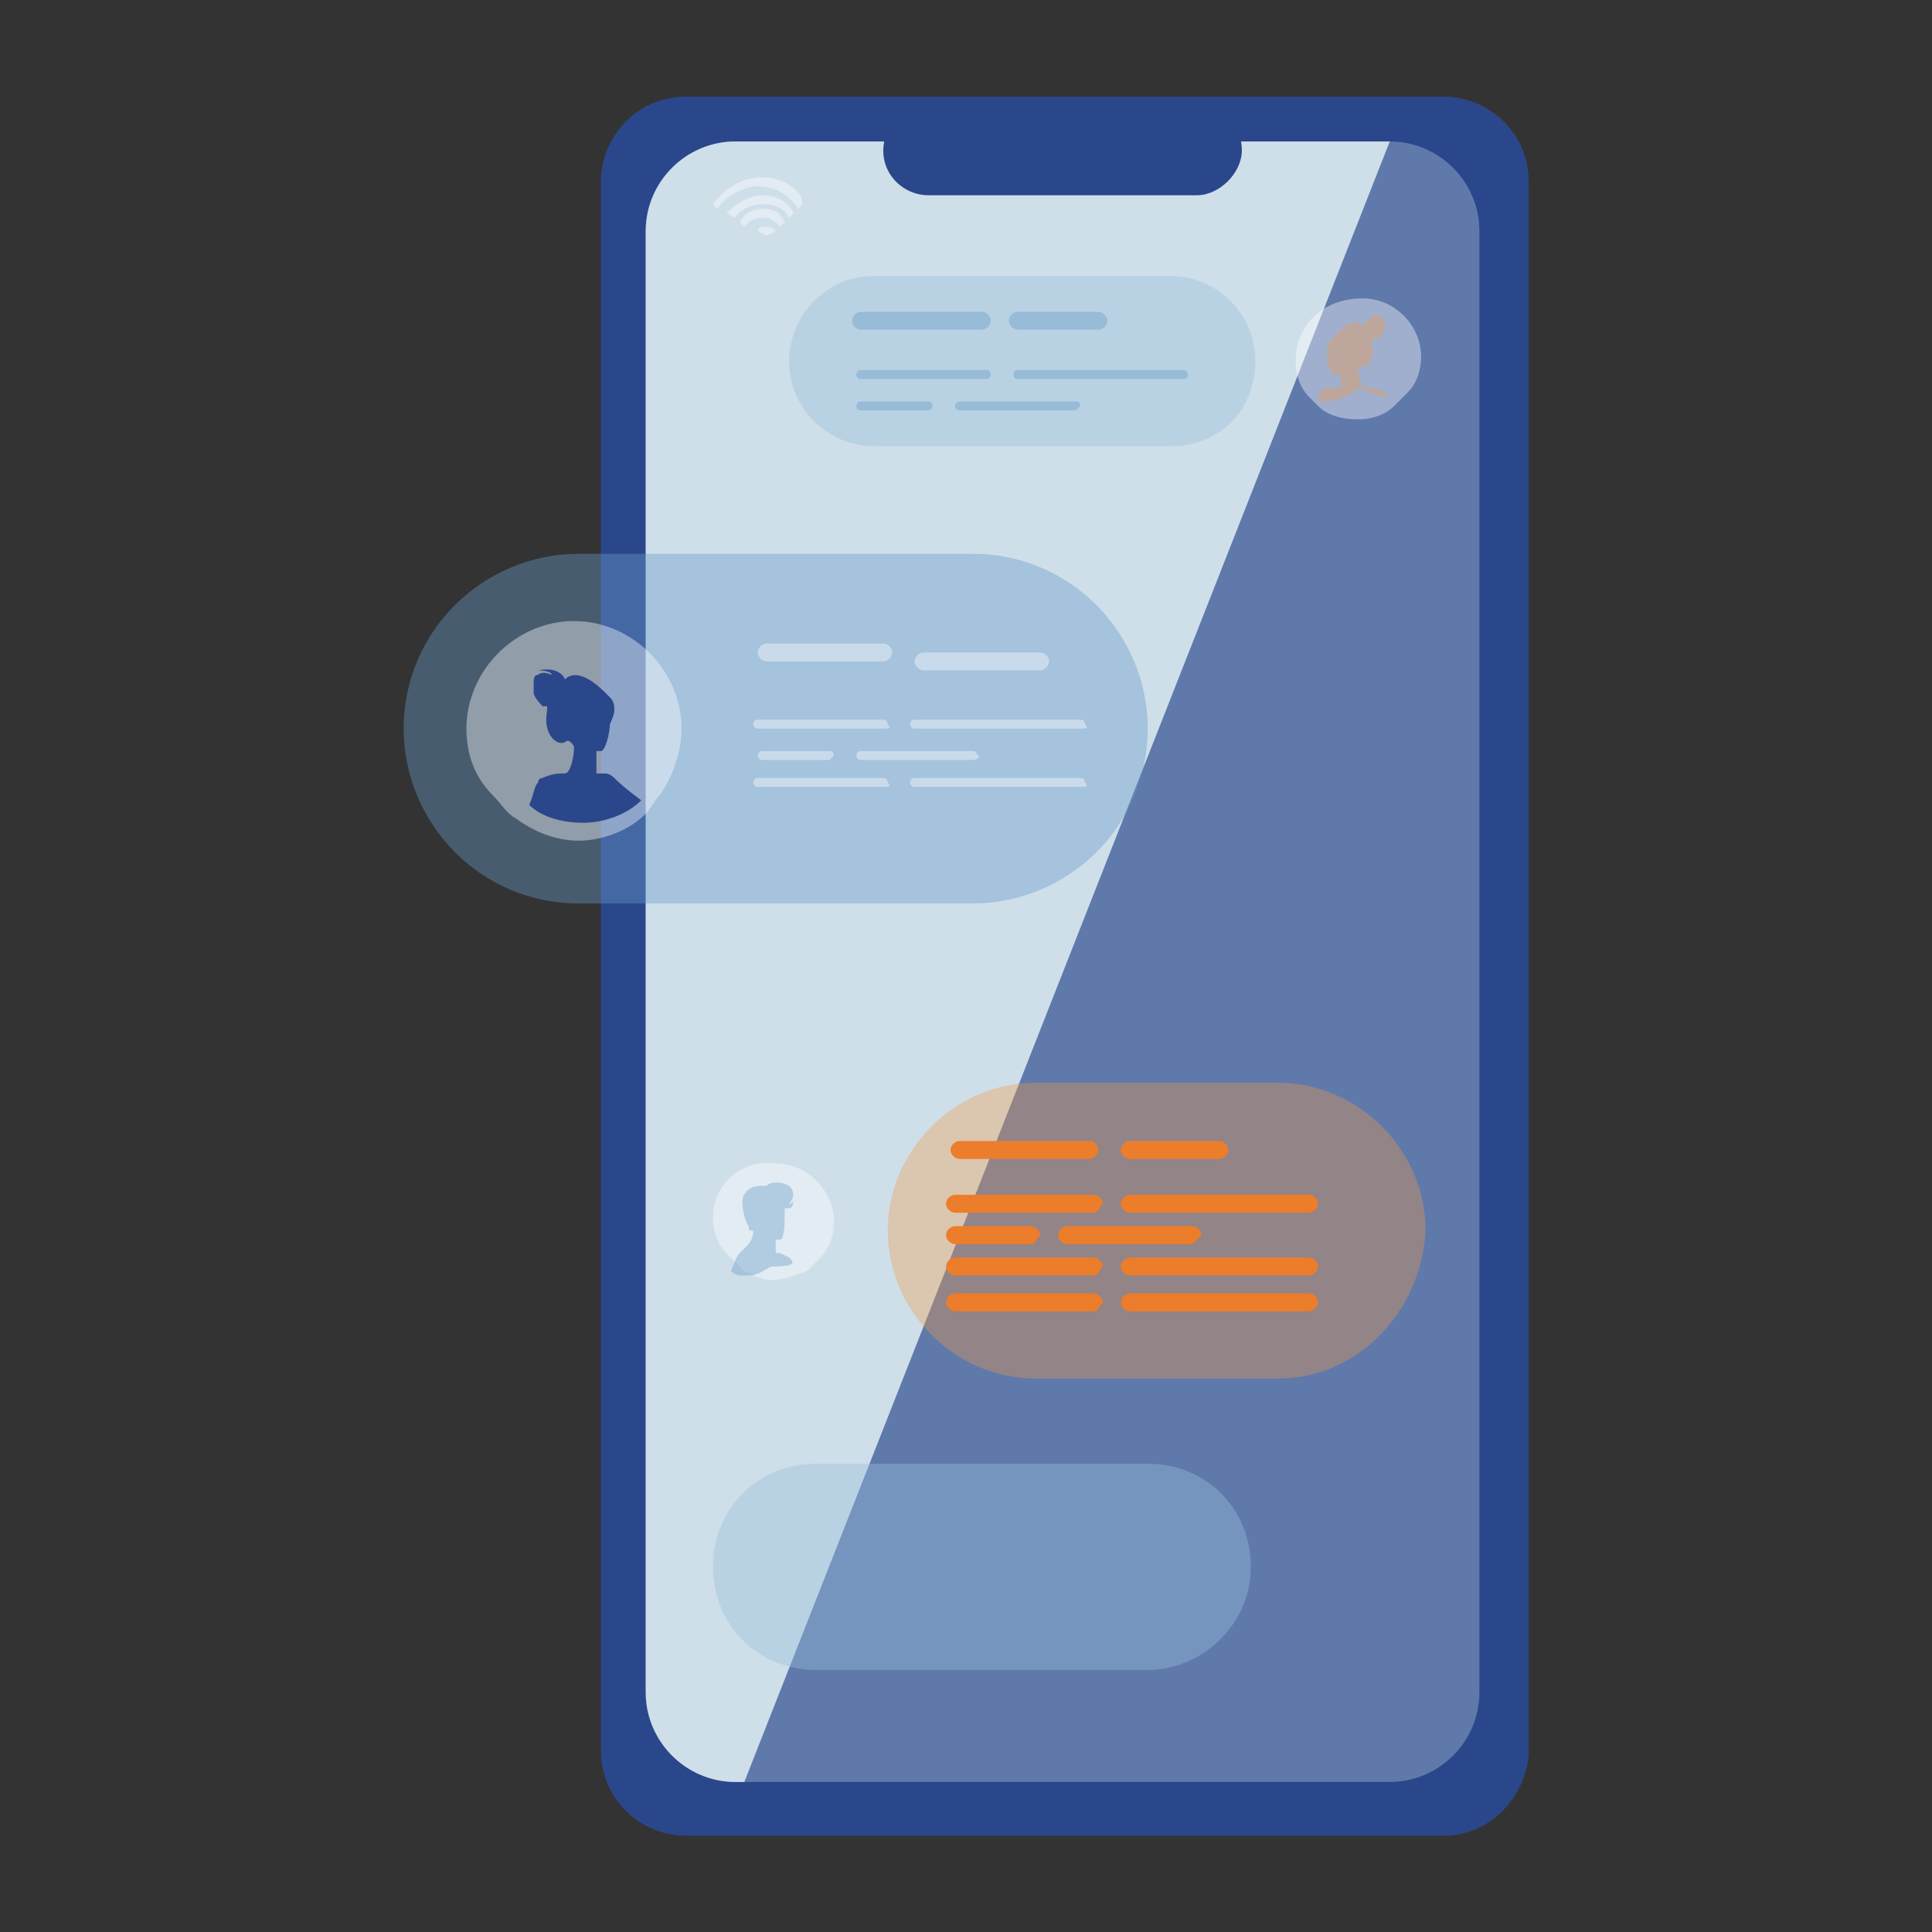 <?xml version="1.0" encoding="UTF-8" standalone="no"?>
<svg
   xmlns:dc="http://purl.org/dc/elements/1.1/"
   xmlns:cc="http://creativecommons.org/ns#"
   xmlns:rdf="http://www.w3.org/1999/02/22-rdf-syntax-ns#"
   xmlns:svg="http://www.w3.org/2000/svg"
   xmlns="http://www.w3.org/2000/svg"
   id="svg6569"
   height="50"
   width="50"
   version="1.1">
  <rect width="100%" height="100%" fill="#333333" stroke="none"/>
  <defs
     id="defs6571"><path
   id="XMLID_229_"
   class="st0"
   d="M14.5,12.2l-6,1.1c0.1,0,0.2,0,0.4,0l6-1.1C14.7,12.1,14.6,12.1,14.5,12.2z" />
<path
   id="XMLID_225_"
   class="st0"
   d="M36.9,40.9l6-1.1c0.8-0.1,1.3-0.8,1.4-1.7l-6,1.1C38.2,40.1,37.6,40.8,36.9,40.9z" />
<path
   id="XMLID_217_"
   class="st0"
   d="M38.6,16.9l6-1.1c0-1-0.7-1.9-1.7-2l-6,1.1C37.8,15,38.6,15.9,38.6,16.9z" />

	
	
	
	
	

	
	
	
	

	
	
	
	

	
	
	
	

	
	
	

	
	
	
</defs>
  <style
     id="style10"
     type="text/css">
	.st0{fill:#F39945;}
	.st1{opacity:0.35;fill:#E09945;}
	.st2{fill:#9FCA29;}
	.st3{fill:#73A729;}
	.st4{fill:#FDCF12;}
	.st5{opacity:0.35;fill:#E5B970;}
	.st6{fill:#EDA712;}
	.st7{fill:#D12424;}
	.st8{fill:#E93333;}
	.st9{fill:#C91B1D;}
	.st10{fill:#F63133;}
	.st11{fill:#F57D70;}
	.st12{fill:#B55728;}
	.st13{opacity:0.32;fill:#B55728;}
	.st14{fill:#8D380A;}
	.st15{opacity:0.55;fill:#BC9749;}
	.st16{fill:#F8D15F;}
	.st17{fill:#F5C22B;}
	.st18{opacity:0.55;fill:#F2CC49;}
	.st19{opacity:0.55;fill:#D68914;}
	.st20{fill:#E8A013;}
	.st21{opacity:0.32;fill:#F8D15F;}
</style>
  <style
     type="text/css"
     id="style2092">
	.st0{enable-background:new    ;}
	.st1{clip-path:url(#XMLID_22_);enable-background:new    ;}
	.st2{fill:#823908;}
	.st3{clip-path:url(#XMLID_84_);enable-background:new    ;}
	.st4{fill:#70310A;}
	.st5{fill:#833B09;}
	.st6{clip-path:url(#XMLID_123_);enable-background:new    ;}
	.st7{fill:#75330A;}
	.st8{fill:#7A3509;}
	.st9{fill:#7E3709;}
	.st10{fill:#94430D;}
	.st11{fill:#65290B;}
	.st12{fill:url(#XMLID_124_);}
	.st13{fill:url(#XMLID_125_);}
	.st14{fill:#E56B14;}
	.st15{fill:url(#XMLID_126_);}
	.st16{fill:#9A450E;}
	.st17{fill:url(#XMLID_127_);}
	.st18{fill:url(#XMLID_128_);}
	.st19{fill:url(#XMLID_129_);}
	.st20{fill:url(#XMLID_130_);}
	.st21{fill:url(#XMLID_131_);}
	.st22{fill:url(#XMLID_138_);}
	.st23{fill:#813608;}
	.st24{fill:url(#XMLID_139_);}
	.st25{fill:url(#XMLID_205_);}
	.st26{fill:url(#XMLID_206_);}
	.st27{fill:url(#XMLID_208_);}
	.st28{fill:#853C09;}
	.st29{fill:url(#XMLID_209_);}
	.st30{fill:url(#XMLID_324_);}
	.st31{fill:url(#XMLID_325_);}
	.st32{fill:url(#XMLID_326_);}
	.st33{fill:url(#XMLID_327_);}
	.st34{fill:url(#XMLID_328_);}
	.st35{fill:url(#XMLID_329_);}
	.st36{fill:url(#XMLID_330_);}
	.st37{fill:url(#XMLID_331_);}
	.st38{fill:url(#XMLID_333_);}
	.st39{fill:url(#XMLID_334_);}
	.st40{fill:url(#XMLID_335_);}
	.st41{fill:url(#XMLID_336_);}
	.st42{fill:url(#XMLID_337_);}
	.st43{fill:url(#XMLID_338_);}
	.st44{fill:url(#XMLID_339_);}
	.st45{fill:url(#XMLID_340_);}
	.st46{fill:url(#XMLID_341_);}
	.st47{fill:url(#XMLID_342_);}
	.st48{fill:url(#XMLID_343_);}
	.st49{fill:url(#XMLID_344_);}
	.st50{fill:url(#XMLID_345_);}
	.st51{fill:url(#XMLID_346_);}
	.st52{fill:url(#XMLID_347_);}
	.st53{fill:url(#XMLID_348_);}
	.st54{fill:url(#XMLID_349_);}
	.st55{fill:url(#XMLID_350_);}
	.st56{fill:url(#XMLID_351_);}
	.st57{fill:url(#XMLID_352_);}
	.st58{fill:url(#XMLID_353_);}
	.st59{fill:url(#XMLID_354_);}
	.st60{fill:url(#XMLID_355_);}
	.st61{fill:url(#XMLID_356_);}
	.st62{fill:url(#XMLID_357_);}
	.st63{fill:url(#XMLID_358_);}
	.st64{fill:url(#XMLID_359_);}
	.st65{fill:url(#XMLID_360_);}
	.st66{fill:url(#XMLID_361_);}
	.st67{fill:url(#XMLID_362_);}
	.st68{fill:url(#XMLID_363_);}
	.st69{fill:url(#XMLID_364_);}
	.st70{fill:url(#XMLID_367_);}
	.st71{fill:#92420D;}
	.st72{fill:#DBD1B9;}
	.st73{fill:#323232;}
	.st74{fill:#F73436;}
	.st75{fill:url(#XMLID_368_);}
</style>
  <style
     type="text/css"
     id="style4923">
	.st0{fill:#262626;}
	.st1{fill:#191819;}
	.st2{fill:#A8A7A7;}
	.st3{fill:#929292;}
	.st4{fill:#BBBBBB;}
	.st5{fill:#787878;}
	.st6{fill:#161616;}
	.st7{fill:#333333;}
	.st8{fill:#050404;}
	.st9{fill:#A41C22;}
	.st10{fill:#BA1C25;}
	.st11{fill:#7E1316;}
	.st12{fill:#232323;}
	.st13{fill:#939393;}
	.st14{fill:#191919;}
	.st15{fill:#777777;}
</style>
  <style
     type="text/css"
     id="style6752">
	.st0{fill:#83B5B1;}
	.st1{fill:#6E9996;}
	.st2{fill:#7D7561;}
	.st3{fill:#66604F;}
	.st4{fill:#918770;}
	.st5{fill:#94BFBB;}
	.st6{fill:#68918E;}
	.st7{fill:#7AA8A4;}
	.st8{fill:#D7C9A8;}
	.st9{fill:#C6BA9C;}
</style>
  <style
     type="text/css"
     id="style7358">
	.st0{fill:#83B5B1;}
	.st1{fill:#6E9996;}
	.st2{fill:#7D7561;}
	.st3{fill:#66604F;}
	.st4{fill:#918770;}
	.st5{fill:#94BFBB;}
	.st6{fill:#68918E;}
	.st7{fill:#7AA8A4;}
	.st8{fill:#D7C9A8;}
	.st9{fill:#C6BA9C;}
</style>
  <style
     type="text/css"
     id="style7592">
	.st0{fill:#333333;}
	.st1{fill:#EC4041;}
	.st2{fill:#FFFFFF;}
	.st3{opacity:0.4;fill:#CCCCCC;}
	.st4{opacity:0.4;fill:#EC4041;}
	.st5{fill:#2AA4CA;}
	.st6{opacity:0.4;fill:#2AA4CA;}
	.st7{fill:#189E98;}
	.st8{opacity:0.4;fill:#189E98;}
	.st9{fill:#CCCCCC;}
	.st10{fill:#F2F2F2;}
	.st11{fill:#E6E6E6;}
</style>
  <style
     type="text/css"
     id="style7979">
	.st0{fill:#2B478B;}
	.st1{fill:#C1D7E8;}
	.st2{fill:#CEDFEA;}
	.st3{fill:#689AC8;}
	.st4{fill:#99BEDB;}
	.st5{fill:#F49746;}
	.st6{fill:#FFFFFF;}
	.st7{fill:#EC7D2A;}
</style>
  <g
     transform="matrix(1.16,0,0,1.16,-3.009,-3.183)"
     id="g8160">
    <g
       id="g7991">
	<path
   class="st0"
   d="M 34.8,43.7 H 17.9 c -1,0 -1.9,-0.8 -1.9,-1.9 v -35 c 0,-1 0.8,-1.9 1.9,-1.9 h 16.9 c 1,0 1.9,0.8 1.9,1.9 v 35.1 c -0.1,1 -0.9,1.8 -1.9,1.8 z"
   id="path7981" />

	<g
   id="g7987">
		<path
   clip-path="url(#XMLID_22_)"
   class="st1"
   d="m 35.6,7.9 v 32.6 c 0,1.1 -0.9,2 -2,2 H 19 c -1.1,0 -2,-0.9 -2,-2 V 7.9 c 0,-1.1 0.9,-2 2,-2 h 14.6 c 1.1,0 2,0.9 2,2 z"
   id="path7983" />

		<path
   class="st2"
   d="M 33.6,5.9 19.2,42.5 H 19 c -1.1,0 -2,-0.9 -2,-2 V 7.9 c 0,-1.1 0.9,-2 2,-2 z"
   id="path7985" />

	</g>

	<path
   class="st0"
   d="m 29.3,7.1 h -6 c -0.5,0 -1,-0.4 -1,-1 v 0 c 0,-0.5 0.4,-1 1,-1 h 6 c 0.5,0 1,0.4 1,1 v 0 c 0,0.5 -0.5,1 -1,1 z"
   id="path7989" />

</g>
    <path
       clip-path="url(#XMLID_84_)"
       class="st3"
       d="m 15.5,22.9 h 8.8 c 2.1,0 3.9,-1.7 3.9,-3.9 v 0 c 0,-2.1 -1.7,-3.9 -3.9,-3.9 h -8.8 c -2.1,0 -3.9,1.7 -3.9,3.9 v 0 c 0,2.1 1.7,3.9 3.9,3.9 z"
       id="path7993" />
    <g
       id="g7997">
	<path
   class="st4"
   d="m 28.7,12.7 h -6.6 c -1,0 -1.9,-0.8 -1.9,-1.9 v 0 c 0,-1 0.8,-1.9 1.9,-1.9 h 6.6 c 1,0 1.9,0.8 1.9,1.9 v 0 c 0,1.1 -0.8,1.9 -1.9,1.9 z"
   id="path7995" />

</g>
    <g
       id="g8001">
	<path
   class="st4"
   d="m 28.2,40 h -7.4 c -1.3,0 -2.3,-1 -2.3,-2.3 v 0 c 0,-1.3 1,-2.3 2.3,-2.3 h 7.4 c 1.3,0 2.3,1 2.3,2.3 v 0 c 0,1.3 -1.1,2.3 -2.3,2.3 z"
   id="path7999" />

</g>
    <g
       id="g8005">
	<path
   class="st5"
   d="m 31.1,33.5 h -5.4 c -1.8,0 -3.3,-1.5 -3.3,-3.3 v 0 c 0,-1.8 1.5,-3.3 3.3,-3.3 h 5.4 c 1.8,0 3.3,1.5 3.3,3.3 v 0 c -0.1,1.8 -1.5,3.3 -3.3,3.3 z"
   id="path8003" />

</g>
    <path
       clip-path="url(#XMLID_123_)"
       class="st6"
       d="m 22.3,17.5 h -2.6 c -0.1,0 -0.2,-0.1 -0.2,-0.2 v 0 c 0,-0.1 0.1,-0.2 0.2,-0.2 h 2.6 c 0.1,0 0.2,0.1 0.2,0.2 v 0 c 0,0.1 -0.1,0.2 -0.2,0.2 z"
       id="path8007" />
    <path
       clip-path="url(#XMLID_123_)"
       class="st6"
       d="M 25.8,17.7 H 23.2 C 23.1,17.7 23,17.6 23,17.5 v 0 c 0,-0.1 0.1,-0.2 0.2,-0.2 h 2.6 c 0.1,0 0.2,0.1 0.2,0.2 v 0 c 0,0.1 -0.1,0.2 -0.2,0.2 z"
       id="path8009" />
    <g
       id="g8023">
	<path
   clip-path="url(#XMLID_123_)"
   class="st6"
   d="m 22.3,19 h -2.8 c -0.1,0 -0.1,-0.1 -0.1,-0.1 v 0 c 0,-0.1 0.1,-0.1 0.1,-0.1 h 2.8 c 0.1,0 0.1,0.1 0.1,0.1 v 0 c 0.1,0.1 0,0.1 -0.1,0.1 z"
   id="path8011" />

	<path
   clip-path="url(#XMLID_123_)"
   class="st6"
   d="m 21.1,19.7 h -1.5 c -0.1,0 -0.1,-0.1 -0.1,-0.1 v 0 c 0,-0.1 0.1,-0.1 0.1,-0.1 h 1.5 c 0.1,0 0.1,0.1 0.1,0.1 v 0 c 0,0 -0.1,0.1 -0.1,0.1 z"
   id="path8013" />

	<path
   clip-path="url(#XMLID_123_)"
   class="st6"
   d="m 24.3,19.7 h -2.5 c -0.1,0 -0.1,-0.1 -0.1,-0.1 v 0 c 0,-0.1 0.1,-0.1 0.1,-0.1 h 2.5 c 0.1,0 0.1,0.1 0.1,0.1 v 0 c 0.1,0 0,0.1 -0.1,0.1 z"
   id="path8015" />

	<path
   clip-path="url(#XMLID_123_)"
   class="st6"
   d="M 26.7,19 H 23 c -0.1,0 -0.1,-0.1 -0.1,-0.1 v 0 c 0,-0.1 0.1,-0.1 0.1,-0.1 h 3.7 c 0.1,0 0.1,0.1 0.1,0.1 v 0 c 0.1,0.1 0,0.1 -0.1,0.1 z"
   id="path8017" />

	<path
   clip-path="url(#XMLID_123_)"
   class="st6"
   d="m 22.3,20.3 h -2.8 c -0.1,0 -0.1,-0.1 -0.1,-0.1 v 0 c 0,-0.1 0.1,-0.1 0.1,-0.1 h 2.8 c 0.1,0 0.1,0.1 0.1,0.1 v 0 c 0.1,0.1 0,0.1 -0.1,0.1 z"
   id="path8019" />

	<path
   clip-path="url(#XMLID_123_)"
   class="st6"
   d="M 26.7,20.3 H 23 c -0.1,0 -0.1,-0.1 -0.1,-0.1 v 0 c 0,-0.1 0.1,-0.1 0.1,-0.1 h 3.7 c 0.1,0 0.1,0.1 0.1,0.1 v 0 c 0.1,0.1 0,0.1 -0.1,0.1 z"
   id="path8021" />

</g>
    <g
       id="g8039">
	<path
   clip-path="url(#XMLID_84_)"
   class="st3"
   d="m 24.5,10.1 h -2.7 c -0.1,0 -0.2,-0.1 -0.2,-0.2 v 0 c 0,-0.1 0.1,-0.2 0.2,-0.2 h 2.7 c 0.1,0 0.2,0.1 0.2,0.2 v 0 c 0,0.1 -0.1,0.2 -0.2,0.2 z"
   id="path8025" />

	<g
   id="g8035">
		<path
   clip-path="url(#XMLID_84_)"
   class="st3"
   d="m 24.6,11.2 h -2.8 c -0.1,0 -0.1,-0.1 -0.1,-0.1 v 0 C 21.7,11 21.8,11 21.8,11 h 2.8 c 0.1,0 0.1,0.1 0.1,0.1 v 0 c 0,0.1 -0.1,0.1 -0.1,0.1 z"
   id="path8027" />

		<path
   clip-path="url(#XMLID_84_)"
   class="st3"
   d="m 23.3,11.9 h -1.5 c -0.1,0 -0.1,-0.1 -0.1,-0.1 v 0 c 0,-0.1 0.1,-0.1 0.1,-0.1 h 1.5 c 0.1,0 0.1,0.1 0.1,0.1 v 0 c 0,0 0,0.1 -0.1,0.1 z"
   id="path8029" />

		<path
   clip-path="url(#XMLID_84_)"
   class="st3"
   d="M 26.6,11.9 H 24 c -0.1,0 -0.1,-0.1 -0.1,-0.1 v 0 c 0,-0.1 0.1,-0.1 0.1,-0.1 h 2.6 c 0.1,0 0.1,0.1 0.1,0.1 v 0 c 0,0 -0.1,0.1 -0.1,0.1 z"
   id="path8031" />

		<path
   clip-path="url(#XMLID_84_)"
   class="st3"
   d="m 29,11.2 h -3.7 c -0.1,0 -0.1,-0.1 -0.1,-0.1 v 0 C 25.2,11 25.3,11 25.3,11 H 29 c 0.1,0 0.1,0.1 0.1,0.1 v 0 c 0,0.1 -0.1,0.1 -0.1,0.1 z"
   id="path8033" />

	</g>

	<path
   clip-path="url(#XMLID_84_)"
   class="st3"
   d="m 27.1,10.1 h -1.8 c -0.1,0 -0.2,-0.1 -0.2,-0.2 v 0 c 0,-0.1 0.1,-0.2 0.2,-0.2 h 1.8 c 0.1,0 0.2,0.1 0.2,0.2 v 0 c 0,0.1 -0.1,0.2 -0.2,0.2 z"
   id="path8037" />

</g>
    <g
       id="g8065">
	<path
   class="st7"
   d="M 26.9,28.6 H 24 c -0.1,0 -0.2,-0.1 -0.2,-0.2 v 0 c 0,-0.1 0.1,-0.2 0.2,-0.2 h 2.9 c 0.1,0 0.2,0.1 0.2,0.2 v 0 c 0,0.1 -0.1,0.2 -0.2,0.2 z"
   id="path8041" />

	<g
   id="g8055">
		<path
   class="st7"
   d="m 27,29.8 h -3.1 c -0.1,0 -0.2,-0.1 -0.2,-0.2 v 0 c 0,-0.1 0.1,-0.2 0.2,-0.2 H 27 c 0.1,0 0.2,0.1 0.2,0.2 v 0 c -0.1,0.1 -0.1,0.2 -0.2,0.2 z"
   id="path8043" />

		<path
   class="st7"
   d="m 25.6,30.5 h -1.7 c -0.1,0 -0.2,-0.1 -0.2,-0.2 v 0 c 0,-0.1 0.1,-0.2 0.2,-0.2 h 1.7 c 0.1,0 0.2,0.1 0.2,0.2 v 0 c -0.1,0.1 -0.1,0.2 -0.2,0.2 z"
   id="path8045" />

		<path
   class="st7"
   d="m 29.2,30.5 h -2.8 c -0.1,0 -0.2,-0.1 -0.2,-0.2 v 0 c 0,-0.1 0.1,-0.2 0.2,-0.2 h 2.8 c 0.1,0 0.2,0.1 0.2,0.2 v 0 c -0.1,0.1 -0.2,0.2 -0.2,0.2 z"
   id="path8047" />

		<path
   class="st7"
   d="m 31.8,29.8 h -4 c -0.1,0 -0.2,-0.1 -0.2,-0.2 v 0 c 0,-0.1 0.1,-0.2 0.2,-0.2 h 4 c 0.1,0 0.2,0.1 0.2,0.2 v 0 c 0,0.1 -0.1,0.2 -0.2,0.2 z"
   id="path8049" />

		<path
   class="st7"
   d="m 27,31.2 h -3.1 c -0.1,0 -0.2,-0.1 -0.2,-0.2 v 0 c 0,-0.1 0.1,-0.2 0.2,-0.2 H 27 c 0.1,0 0.2,0.1 0.2,0.2 v 0 c -0.1,0.1 -0.1,0.2 -0.2,0.2 z"
   id="path8051" />

		<path
   class="st7"
   d="m 31.8,31.2 h -4 c -0.1,0 -0.2,-0.1 -0.2,-0.2 v 0 c 0,-0.1 0.1,-0.2 0.2,-0.2 h 4 c 0.1,0 0.2,0.1 0.2,0.2 v 0 c 0,0.1 -0.1,0.2 -0.2,0.2 z"
   id="path8053" />

	</g>

	<g
   id="g8061">
		<path
   class="st7"
   d="m 27,32 h -3.1 c -0.1,0 -0.2,-0.1 -0.2,-0.2 v 0 c 0,-0.1 0.1,-0.2 0.2,-0.2 H 27 c 0.1,0 0.2,0.1 0.2,0.2 v 0 C 27.1,31.9 27.1,32 27,32 Z"
   id="path8057" />

		<path
   class="st7"
   d="m 31.8,32 h -4 c -0.1,0 -0.2,-0.1 -0.2,-0.2 v 0 c 0,-0.1 0.1,-0.2 0.2,-0.2 h 4 c 0.1,0 0.2,0.1 0.2,0.2 v 0 c 0,0.1 -0.1,0.2 -0.2,0.2 z"
   id="path8059" />

	</g>

	<path
   class="st7"
   d="m 29.8,28.6 h -2 c -0.1,0 -0.2,-0.1 -0.2,-0.2 v 0 c 0,-0.1 0.1,-0.2 0.2,-0.2 h 2 c 0.1,0 0.2,0.1 0.2,0.2 v 0 c 0,0.1 -0.1,0.2 -0.2,0.2 z"
   id="path8063" />

</g>
    <g
       id="g8081">
	<path
   clip-path="url(#XMLID_123_)"
   class="st6"
   d="M 19.9,7.9 19.7,8 19.5,7.9 c 0,-0.1 0.1,-0.1 0.2,-0.1 0,0 0.1,0 0.2,0.1 z"
   id="path8067" />

	<g
   id="g8071">
		<path
   clip-path="url(#XMLID_123_)"
   class="st6"
   d="m 19.6,7.4 c -0.2,0 -0.4,0.1 -0.5,0.3 l 0.1,0.1 c 0.1,-0.1 0.2,-0.2 0.4,-0.2 0.2,0 0.3,0.1 0.4,0.2 L 20.1,7.7 C 20,7.5 19.9,7.4 19.6,7.4 Z"
   id="path8069" />

	</g>

	<g
   id="g8075">
		<path
   clip-path="url(#XMLID_123_)"
   class="st6"
   d="m 19.6,6.7 c -0.4,0 -0.8,0.2 -1.1,0.6 l 0.1,0.1 c 0.2,-0.3 0.6,-0.5 0.9,-0.5 0.4,0 0.7,0.2 0.9,0.5 L 20.5,7.3 C 20.5,7 20.1,6.7 19.6,6.7 Z"
   id="path8073" />

	</g>

	<g
   id="g8079">
		<path
   clip-path="url(#XMLID_123_)"
   class="st6"
   d="M 19.6,7.1 C 19.3,7.1 19,7.3 18.8,7.5 L 19,7.6 c 0.1,-0.2 0.4,-0.3 0.6,-0.3 0.3,0 0.5,0.1 0.6,0.3 L 20.3,7.5 C 20.2,7.3 20,7.1 19.6,7.1 Z"
   id="path8077" />

	</g>

</g>
    <path
       clip-path="url(#XMLID_123_)"
       class="st6"
       d="m 18.5,29.9 c 0,0.3 0.1,0.6 0.3,0.8 0.1,0.1 0.1,0.1 0.2,0.2 0.1,0.1 0.1,0.1 0.2,0.2 0.2,0.1 0.4,0.2 0.6,0.2 0.3,0 0.5,-0.1 0.8,-0.2 0,0 0,0 0,0 0.1,-0.1 0.2,-0.2 0.3,-0.3 0.2,-0.2 0.3,-0.5 0.3,-0.8 0,-0.7 -0.6,-1.3 -1.3,-1.3 -0.8,-0.1 -1.4,0.5 -1.4,1.2 z"
       id="path8083" />
    <path
       clip-path="url(#XMLID_84_)"
       class="st3"
       d="M 20.2,30.8 20,30.7 c 0,0 0,0 0,0 0,0 0,0 -0.1,0 0,0 0,-0.1 0,-0.1 0,-0.1 0,-0.2 0,-0.2 0.1,0 0.1,0 0.1,0 0.1,0 0.1,-0.4 0.1,-0.7 0,0 0,0 0.1,0 0.1,0 0.1,-0.2 0.1,-0.2 0,0 0,0.1 -0.1,0.1 0,0 0.2,-0.2 0,-0.4 -0.2,-0.1 -0.4,-0.1 -0.5,0 -0.2,0 -0.4,0 -0.5,0.2 -0.1,0.1 0,0.6 0.1,0.7 0,0 0,0 0,0 0,0.1 0,0.1 0.1,0.1 0,0.2 -0.1,0.3 -0.2,0.4 0,0 -0.1,0.1 -0.1,0.1 0,0 0,0 0,0 0,0 0,0 0,0 -0.1,0.1 -0.1,0.2 -0.2,0.4 0,0 0,0 0,0 0.1,0.1 0.2,0.1 0.2,0.1 0,0 0,0 0,0 0,0 0,0 0,0 0,0 0,0 0,0 0,0 0,0 0.1,0 0,0 0,0 0.1,0 0,0 0,0 0,0 0,0 0,0 0,0 0,0 0,0 0,0 0,0 0,0 0,0 0,0 0,0 0,0 0,0 0,0 0,0 0,0 0,0 0,0 0,0 0,0 0,0 0,0 0,0 0,0 0,0 0,0 0,0 0,0 0,0 0,0 0,0 0,0 0,0 0,0 0,0 0,0 0,0 0,0 0,0 0,0 0,0 0,0 0,0 0,0 0,0 0,0 0,0 0,0 0.2,0 0.3,-0.1 0.5,-0.2 0.6,0 0.5,-0.1 0.4,-0.2 z"
       id="path8085" />
    <path
       clip-path="url(#XMLID_123_)"
       class="st6"
       d="m 31.5,10.8 c 0,0.3 0.1,0.6 0.3,0.8 0.1,0.1 0.1,0.1 0.2,0.2 0.2,0.2 0.5,0.3 0.9,0.3 0.3,0 0.6,-0.1 0.8,-0.3 0.1,-0.1 0.2,-0.2 0.3,-0.3 0.2,-0.2 0.3,-0.5 0.3,-0.8 0,-0.7 -0.6,-1.3 -1.3,-1.3 -0.9,0 -1.5,0.6 -1.5,1.4 z"
       id="path8087" />
    <path
       class="st5"
       d="m 33.5,11.5 c 0,0 0,0 0,0 0,0 0,0 0,0 v 0 c 0,0 0,0 0,0 -0.1,-0.1 -0.1,-0.1 0,0 -0.2,-0.1 -0.4,-0.1 -0.4,-0.1 v 0 c 0,0 -0.1,0 -0.1,0 0,0 0,0 0,0 v 0 C 33,11.3 32.9,11.2 32.9,11 v 0 c 0,0 0.1,-0.1 0.1,-0.1 0.1,0.1 0.3,-0.2 0.2,-0.5 0,0 0,-0.1 0,-0.1 0,0 0,0 0.1,0 0.1,0 0.2,-0.2 0.2,-0.2 0,-0.1 0,-0.2 -0.1,-0.3 -0.1,0 -0.2,0 -0.2,0 0,-0.1 0.2,0 0.2,0 -0.3,0 -0.4,0.2 -0.4,0.2 -0.2,-0.2 -0.5,0.1 -0.6,0.2 0,0 0,0 0,0 0,0 0,0 -0.1,0.1 0,0 -0.1,0.1 -0.1,0.2 0,0.1 0,0.2 0,0.2 0,0.2 0.1,0.4 0.2,0.4 0,0 0,0 0.1,0 0,0 0,0 0,0 0,0 0,0.1 0,0.1 v 0 c 0,0.1 0,0.2 0,0.2 0,0 0,0 0,0 0,0 0,0 0,0 -0.1,0 -0.1,0 -0.2,0 -0.1,0 -0.1,0 -0.1,0 0,0 0,0 0,0 -0.1,0 -0.2,0.1 -0.2,0.3 0,0 0,0 0,0 0,0 0,0 0,0 0,0 0,0 0,0 0,0 0,0 0,0 0,0 0,0 0,0 0,0 0,0 0,0 0,0 0,0 0,0 0,0 0,0 0,0 0,0 0,0 0,0 0,0 0,0 0,0 0,0 0,0 0,0 v 0 c 0,0 0,0 0,0 0,0 0,0 0,0 0,0 0,0 0,0 0,0 0,0 0,0 0,0 0,0 0,0 0,0 0,0 0,0 0,0 0,0 0,0 0,0 0,0 0,0 0,0 0,0 0,0 0,0 0,0 0,0 0,0 0,0 0,0 0,0 0,0 0,0 0,0 0,0 0,0 0,0 0,0 0,0 0,0 0,0 0,0 0,0 0.1,0 0.1,0 0,0 0,0 0,0 0,0 0,0 0,0 0,0 0,0 0,0 0,0 0,0 0,0 0,0 0,0 0,0 0,0 0,0 0,0 0,0 0,0 0,0 0,0 0,0 0,0 0,0 0,0 0,0 0,0 0,0 0,0 0,0 0,0 0,0 v 0 c 0,0 0,0 0,0 0,0 0,0 0,0 0,0 0,0 0,0 0.3,0 0.6,-0.1 0.8,-0.3 0.7,0.3 0.7,0.2 0.6,0.1 z"
       id="path8089" />
    <path
       clip-path="url(#XMLID_123_)"
       class="st6"
       d="m 17.8,19 c 0,0.5 -0.2,1.1 -0.5,1.5 -0.1,0.1 -0.2,0.3 -0.3,0.4 -0.4,0.4 -1,0.6 -1.5,0.6 -0.5,0 -1,-0.2 -1.4,-0.5 C 13.9,20.9 13.8,20.7 13.6,20.5 13.2,20.1 13,19.6 13,19 c 0,-1.3 1.1,-2.4 2.4,-2.4 1.3,0 2.4,1.1 2.4,2.4 z"
       id="path8091" />
    <path
       class="st0"
       d="m 16.3,20.1 c 0,0 0,0 0,0 0,0 -0.1,-0.1 -0.2,-0.1 -0.1,0 -0.1,0 -0.2,0 0,0 0,0 0,0 0,0 0,0 0,0 0,0 0,-0.1 0,-0.3 0,0 0,0 0,0 0,-0.1 0,-0.1 0,-0.2 0,0 0,0 0,0 0.1,0 0.1,0 0.1,0 0.1,0 0.2,-0.4 0.2,-0.6 0,0 0.1,-0.2 0.1,-0.3 0,-0.1 0,-0.2 -0.1,-0.3 0,0 -0.1,-0.1 -0.1,-0.1 0,0 0,0 0,0 -0.1,-0.1 -0.6,-0.6 -0.9,-0.3 0,0 -0.1,-0.3 -0.6,-0.2 0,0 0.3,0 0.3,0.1 0,0 -0.2,-0.1 -0.3,0 -0.1,0 -0.1,0.1 -0.1,0.2 0,0 0,0 0,0 0,0 0,0 0,0 v 0 c 0,0 0,0 0,0 0,0 0,0 0,0 0,0 0,0 0,0 0,0 0,0 0,0 0,0 0,0 0,0 0,0.1 0,0.2 0,0.2 0,0.1 0.2,0.3 0.2,0.3 0,0 0.1,0 0.1,0 0,0 0,0.1 0,0.1 -0.1,0.5 0.2,0.8 0.4,0.7 0.1,-0.1 0.2,0.1 0.2,0.1 v 0 c 0,0.3 -0.1,0.6 -0.2,0.6 0,0 -0.1,0 -0.1,0 v 0 c 0,0 -0.2,0 -0.4,0.1 0,0 0,0 0,0 0,0 -0.1,0 -0.1,0.1 0,0 0,0 0,0 v 0 c 0,0 0,0 0,0 0,0 0,0 0,0 -0.1,0.1 -0.1,0.3 -0.2,0.5 0.3,0.3 0.8,0.4 1.2,0.4 0.5,0 1,-0.2 1.3,-0.5 -0.4,-0.3 -0.5,-0.4 -0.6,-0.5 z"
       id="path8093" />
  </g>
</svg>
